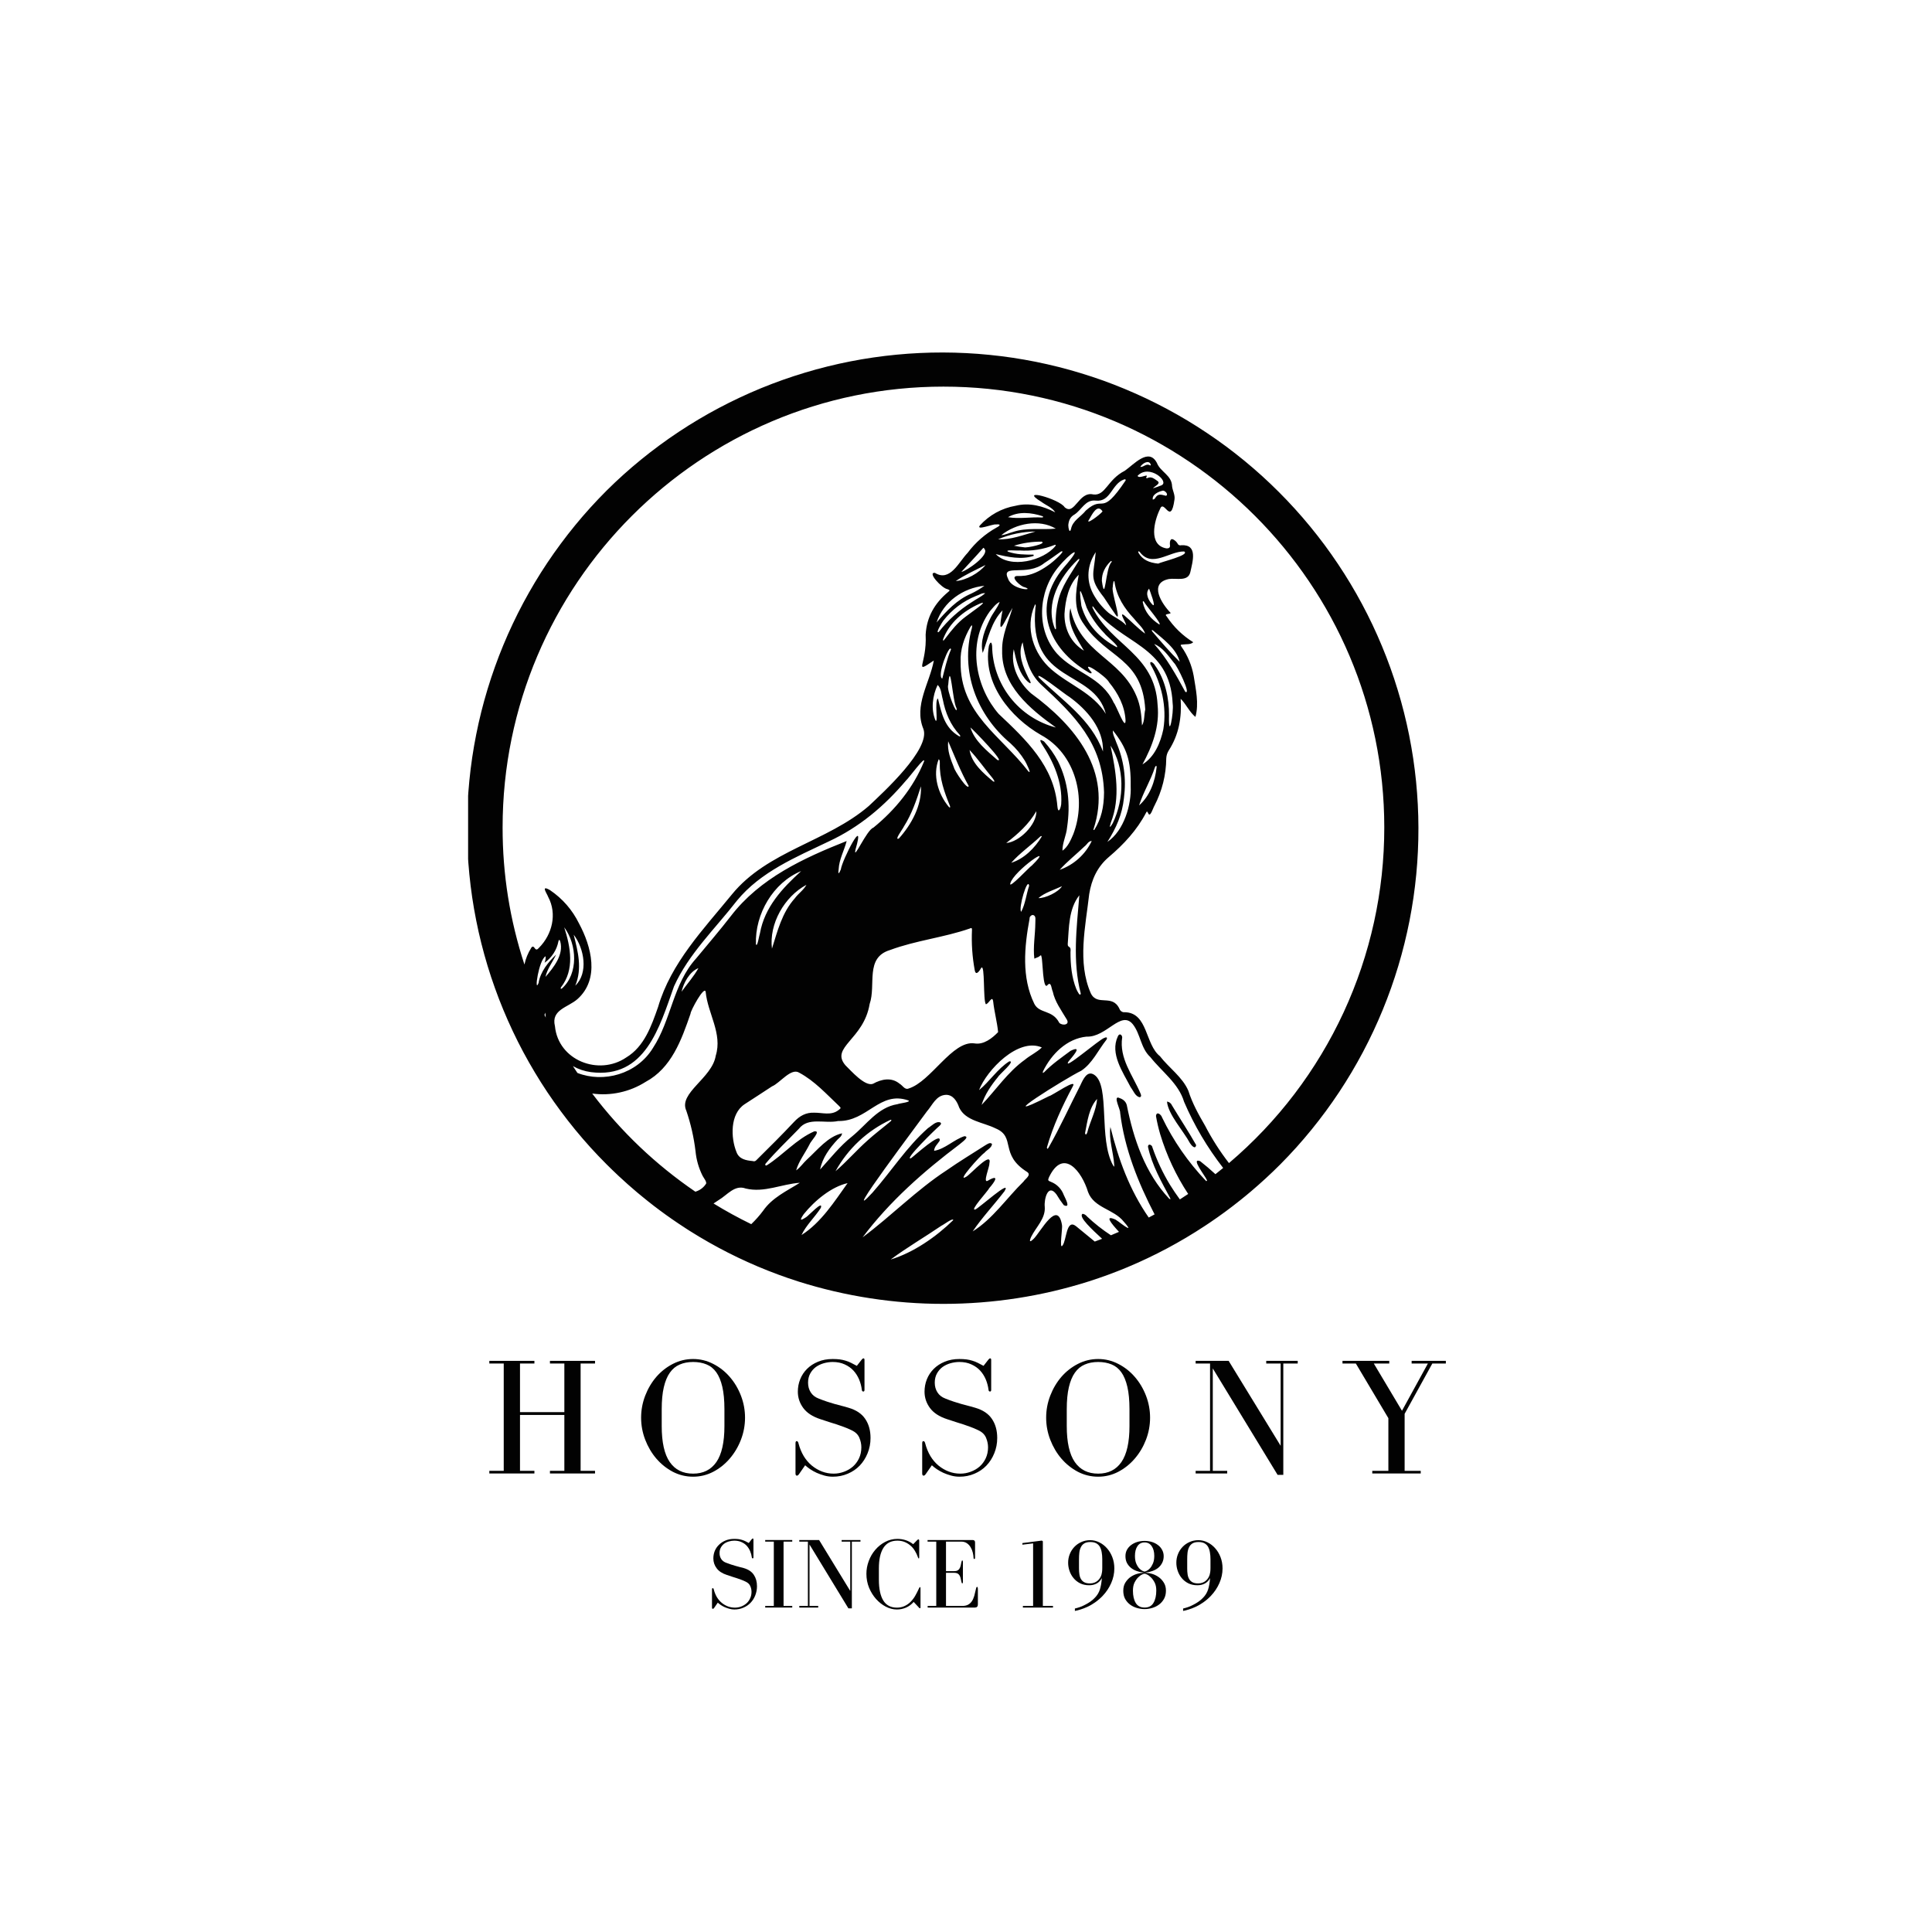 <svg xmlns="http://www.w3.org/2000/svg" xmlns:xlink="http://www.w3.org/1999/xlink" width="500" zoomAndPan="magnify" viewBox="0 0 375 375" height="500" preserveAspectRatio="xMidYMid meet" version="1.0"><defs><g/><clipPath id="e83b4deb87"><path d="M 90.859 68 L 276 68 L 276 254 L 90.859 254 Z M 90.859 68 " clip-rule="nonzero"/></clipPath></defs><g fill="#020202" fill-opacity="1"><g transform="translate(93.9, 286.001)"><g><path d="M 9.828 -21.859 L 1.078 -21.859 L 1.078 -21.344 L 3.875 -21.344 L 3.875 -0.516 L 1.078 -0.516 L 1.078 0 L 9.828 0 L 9.828 -0.516 L 7.031 -0.516 L 7.031 -11.359 L 15.641 -11.359 L 15.641 -0.516 L 12.844 -0.516 L 12.844 0 L 21.594 0 L 21.594 -0.516 L 18.797 -0.516 L 18.797 -21.344 L 21.594 -21.344 L 21.594 -21.859 L 12.844 -21.859 L 12.844 -21.344 L 15.641 -21.344 L 15.641 -11.906 L 7.031 -11.906 L 7.031 -21.344 L 9.828 -21.344 Z M 9.828 -21.859 "/></g></g></g><g fill="#020202" fill-opacity="1"><g transform="translate(123.142, 286.001)"><g><path d="M 11.391 0.625 C 12.773 0.625 14.078 0.305 15.297 -0.328 C 16.523 -0.973 17.594 -1.828 18.5 -2.891 C 19.414 -3.953 20.141 -5.172 20.672 -6.547 C 21.203 -7.93 21.469 -9.359 21.469 -10.828 C 21.469 -12.305 21.203 -13.734 20.672 -15.109 C 20.141 -16.484 19.414 -17.695 18.5 -18.75 C 17.594 -19.801 16.523 -20.641 15.297 -21.266 C 14.078 -21.898 12.773 -22.219 11.391 -22.219 C 9.992 -22.219 8.68 -21.898 7.453 -21.266 C 6.234 -20.641 5.164 -19.801 4.25 -18.75 C 3.344 -17.695 2.625 -16.484 2.094 -15.109 C 1.562 -13.734 1.297 -12.305 1.297 -10.828 C 1.297 -9.359 1.562 -7.93 2.094 -6.547 C 2.625 -5.172 3.344 -3.953 4.25 -2.891 C 5.164 -1.828 6.234 -0.973 7.453 -0.328 C 8.68 0.305 9.992 0.625 11.391 0.625 Z M 11.391 -21.641 C 12.359 -21.641 13.223 -21.484 13.984 -21.172 C 14.742 -20.867 15.379 -20.359 15.891 -19.641 C 16.398 -18.93 16.789 -17.988 17.062 -16.812 C 17.332 -15.645 17.469 -14.191 17.469 -12.453 L 17.469 -9.203 C 17.469 -6.055 16.945 -3.727 15.906 -2.219 C 14.863 -0.719 13.359 0.031 11.391 0.031 C 9.41 0.031 7.898 -0.719 6.859 -2.219 C 5.816 -3.727 5.297 -6.055 5.297 -9.203 L 5.297 -12.453 C 5.297 -14.148 5.43 -15.578 5.703 -16.734 C 5.973 -17.898 6.363 -18.844 6.875 -19.562 C 7.383 -20.289 8.02 -20.816 8.781 -21.141 C 9.539 -21.473 10.41 -21.641 11.391 -21.641 Z M 11.391 -21.641 "/></g></g></g><g fill="#020202" fill-opacity="1"><g transform="translate(152.579, 286.001)"><g><path d="M 14.672 -22.094 L 13.734 -20.891 C 13.336 -21.098 12.969 -21.289 12.625 -21.469 C 12.281 -21.645 11.926 -21.785 11.562 -21.891 C 11.207 -22.004 10.828 -22.086 10.422 -22.141 C 10.023 -22.191 9.566 -22.219 9.047 -22.219 C 7.984 -22.219 7.031 -22.039 6.188 -21.688 C 5.352 -21.344 4.645 -20.879 4.062 -20.297 C 3.477 -19.711 3.035 -19.039 2.734 -18.281 C 2.43 -17.52 2.281 -16.719 2.281 -15.875 C 2.281 -14.727 2.629 -13.676 3.328 -12.719 C 4.035 -11.758 5.141 -11.035 6.641 -10.547 C 7.348 -10.305 7.953 -10.109 8.453 -9.953 C 8.953 -9.805 9.414 -9.66 9.844 -9.516 C 10.281 -9.367 10.723 -9.211 11.172 -9.047 C 11.617 -8.891 12.133 -8.672 12.719 -8.391 C 13.457 -8.047 13.957 -7.562 14.219 -6.938 C 14.477 -6.32 14.609 -5.703 14.609 -5.078 C 14.609 -4.297 14.457 -3.582 14.156 -2.938 C 13.852 -2.301 13.453 -1.766 12.953 -1.328 C 12.453 -0.898 11.875 -0.566 11.219 -0.328 C 10.57 -0.086 9.91 0.031 9.234 0.031 C 8.453 0.031 7.703 -0.102 6.984 -0.375 C 6.273 -0.645 5.613 -1.031 5 -1.531 C 4.395 -2.031 3.867 -2.645 3.422 -3.375 C 2.984 -4.113 2.645 -4.941 2.406 -5.859 C 2.344 -6.141 2.223 -6.281 2.047 -6.281 C 1.898 -6.281 1.828 -6.129 1.828 -5.828 L 1.828 0 C 1.828 0.281 1.922 0.422 2.109 0.422 C 2.242 0.422 2.383 0.312 2.531 0.094 L 3.703 -1.594 C 3.961 -1.352 4.281 -1.102 4.656 -0.844 C 5.039 -0.582 5.469 -0.344 5.938 -0.125 C 6.406 0.082 6.906 0.258 7.438 0.406 C 7.969 0.551 8.516 0.625 9.078 0.625 C 10.117 0.625 11.082 0.43 11.969 0.047 C 12.863 -0.328 13.633 -0.848 14.281 -1.516 C 14.926 -2.191 15.438 -2.988 15.812 -3.906 C 16.195 -4.832 16.391 -5.828 16.391 -6.891 C 16.391 -8.348 16.047 -9.582 15.359 -10.594 C 14.68 -11.602 13.609 -12.32 12.141 -12.75 C 11.641 -12.906 11.172 -13.035 10.734 -13.141 C 10.297 -13.254 9.848 -13.375 9.391 -13.5 C 8.941 -13.633 8.469 -13.781 7.969 -13.938 C 7.469 -14.102 6.914 -14.305 6.312 -14.547 C 5.633 -14.805 5.125 -15.207 4.781 -15.75 C 4.438 -16.289 4.266 -16.914 4.266 -17.625 C 4.266 -18.301 4.406 -18.895 4.688 -19.406 C 4.969 -19.914 5.328 -20.332 5.766 -20.656 C 6.211 -20.977 6.723 -21.223 7.297 -21.391 C 7.879 -21.555 8.461 -21.641 9.047 -21.641 C 9.93 -21.641 10.707 -21.484 11.375 -21.172 C 12.051 -20.867 12.617 -20.469 13.078 -19.969 C 13.535 -19.469 13.898 -18.895 14.172 -18.25 C 14.441 -17.602 14.617 -16.93 14.703 -16.234 C 14.723 -16.016 14.82 -15.906 15 -15.906 C 15.145 -15.906 15.219 -16.016 15.219 -16.234 L 15.219 -22.031 C 15.219 -22.238 15.156 -22.344 15.031 -22.344 C 14.914 -22.344 14.797 -22.258 14.672 -22.094 Z M 14.672 -22.094 "/></g></g></g><g fill="#020202" fill-opacity="1"><g transform="translate(177.17, 286.001)"><g><path d="M 14.672 -22.094 L 13.734 -20.891 C 13.336 -21.098 12.969 -21.289 12.625 -21.469 C 12.281 -21.645 11.926 -21.785 11.562 -21.891 C 11.207 -22.004 10.828 -22.086 10.422 -22.141 C 10.023 -22.191 9.566 -22.219 9.047 -22.219 C 7.984 -22.219 7.031 -22.039 6.188 -21.688 C 5.352 -21.344 4.645 -20.879 4.062 -20.297 C 3.477 -19.711 3.035 -19.039 2.734 -18.281 C 2.43 -17.52 2.281 -16.719 2.281 -15.875 C 2.281 -14.727 2.629 -13.676 3.328 -12.719 C 4.035 -11.758 5.141 -11.035 6.641 -10.547 C 7.348 -10.305 7.953 -10.109 8.453 -9.953 C 8.953 -9.805 9.414 -9.66 9.844 -9.516 C 10.281 -9.367 10.723 -9.211 11.172 -9.047 C 11.617 -8.891 12.133 -8.672 12.719 -8.391 C 13.457 -8.047 13.957 -7.562 14.219 -6.938 C 14.477 -6.32 14.609 -5.703 14.609 -5.078 C 14.609 -4.297 14.457 -3.582 14.156 -2.938 C 13.852 -2.301 13.453 -1.766 12.953 -1.328 C 12.453 -0.898 11.875 -0.566 11.219 -0.328 C 10.57 -0.086 9.91 0.031 9.234 0.031 C 8.453 0.031 7.703 -0.102 6.984 -0.375 C 6.273 -0.645 5.613 -1.031 5 -1.531 C 4.395 -2.031 3.867 -2.645 3.422 -3.375 C 2.984 -4.113 2.645 -4.941 2.406 -5.859 C 2.344 -6.141 2.223 -6.281 2.047 -6.281 C 1.898 -6.281 1.828 -6.129 1.828 -5.828 L 1.828 0 C 1.828 0.281 1.922 0.422 2.109 0.422 C 2.242 0.422 2.383 0.312 2.531 0.094 L 3.703 -1.594 C 3.961 -1.352 4.281 -1.102 4.656 -0.844 C 5.039 -0.582 5.469 -0.344 5.938 -0.125 C 6.406 0.082 6.906 0.258 7.438 0.406 C 7.969 0.551 8.516 0.625 9.078 0.625 C 10.117 0.625 11.082 0.43 11.969 0.047 C 12.863 -0.328 13.633 -0.848 14.281 -1.516 C 14.926 -2.191 15.438 -2.988 15.812 -3.906 C 16.195 -4.832 16.391 -5.828 16.391 -6.891 C 16.391 -8.348 16.047 -9.582 15.359 -10.594 C 14.68 -11.602 13.609 -12.32 12.141 -12.75 C 11.641 -12.906 11.172 -13.035 10.734 -13.141 C 10.297 -13.254 9.848 -13.375 9.391 -13.5 C 8.941 -13.633 8.469 -13.781 7.969 -13.938 C 7.469 -14.102 6.914 -14.305 6.312 -14.547 C 5.633 -14.805 5.125 -15.207 4.781 -15.75 C 4.438 -16.289 4.266 -16.914 4.266 -17.625 C 4.266 -18.301 4.406 -18.895 4.688 -19.406 C 4.969 -19.914 5.328 -20.332 5.766 -20.656 C 6.211 -20.977 6.723 -21.223 7.297 -21.391 C 7.879 -21.555 8.461 -21.641 9.047 -21.641 C 9.93 -21.641 10.707 -21.484 11.375 -21.172 C 12.051 -20.867 12.617 -20.469 13.078 -19.969 C 13.535 -19.469 13.898 -18.895 14.172 -18.25 C 14.441 -17.602 14.617 -16.93 14.703 -16.234 C 14.723 -16.016 14.82 -15.906 15 -15.906 C 15.145 -15.906 15.219 -16.016 15.219 -16.234 L 15.219 -22.031 C 15.219 -22.238 15.156 -22.344 15.031 -22.344 C 14.914 -22.344 14.797 -22.258 14.672 -22.094 Z M 14.672 -22.094 "/></g></g></g><g fill="#020202" fill-opacity="1"><g transform="translate(201.761, 286.001)"><g><path d="M 11.391 0.625 C 12.773 0.625 14.078 0.305 15.297 -0.328 C 16.523 -0.973 17.594 -1.828 18.5 -2.891 C 19.414 -3.953 20.141 -5.172 20.672 -6.547 C 21.203 -7.93 21.469 -9.359 21.469 -10.828 C 21.469 -12.305 21.203 -13.734 20.672 -15.109 C 20.141 -16.484 19.414 -17.695 18.5 -18.75 C 17.594 -19.801 16.523 -20.641 15.297 -21.266 C 14.078 -21.898 12.773 -22.219 11.391 -22.219 C 9.992 -22.219 8.68 -21.898 7.453 -21.266 C 6.234 -20.641 5.164 -19.801 4.25 -18.75 C 3.344 -17.695 2.625 -16.484 2.094 -15.109 C 1.562 -13.734 1.297 -12.305 1.297 -10.828 C 1.297 -9.359 1.562 -7.93 2.094 -6.547 C 2.625 -5.172 3.344 -3.953 4.25 -2.891 C 5.164 -1.828 6.234 -0.973 7.453 -0.328 C 8.68 0.305 9.992 0.625 11.391 0.625 Z M 11.391 -21.641 C 12.359 -21.641 13.223 -21.484 13.984 -21.172 C 14.742 -20.867 15.379 -20.359 15.891 -19.641 C 16.398 -18.93 16.789 -17.988 17.062 -16.812 C 17.332 -15.645 17.469 -14.191 17.469 -12.453 L 17.469 -9.203 C 17.469 -6.055 16.945 -3.727 15.906 -2.219 C 14.863 -0.719 13.359 0.031 11.391 0.031 C 9.41 0.031 7.898 -0.719 6.859 -2.219 C 5.816 -3.727 5.297 -6.055 5.297 -9.203 L 5.297 -12.453 C 5.297 -14.148 5.43 -15.578 5.703 -16.734 C 5.973 -17.898 6.363 -18.844 6.875 -19.562 C 7.383 -20.289 8.02 -20.816 8.781 -21.141 C 9.539 -21.473 10.41 -21.641 11.391 -21.641 Z M 11.391 -21.641 "/></g></g></g><g fill="#020202" fill-opacity="1"><g transform="translate(231.198, 286.001)"><g><path d="M 0.875 -0.516 L 0.875 0 L 7 0 L 7 -0.516 L 4.203 -0.516 L 4.203 -20.391 L 16.781 0.266 L 17.891 0.266 L 17.891 -21.344 L 20.688 -21.344 L 20.688 -21.859 L 14.578 -21.859 L 14.578 -21.344 L 17.375 -21.344 L 17.375 -5.375 L 7.281 -21.859 L 0.875 -21.859 L 0.875 -21.344 L 3.672 -21.344 L 3.672 -0.516 Z M 0.875 -0.516 "/></g></g></g><g fill="#020202" fill-opacity="1"><g transform="translate(259.529, 286.001)"><g><path d="M 10.125 -21.859 L 1.047 -21.859 L 1.047 -21.344 L 3.641 -21.344 L 9.953 -10.734 L 9.953 -0.516 L 6.828 -0.516 L 6.828 0 L 16.234 0 L 16.234 -0.516 L 13.109 -0.516 L 13.109 -11.578 L 18.484 -21.344 L 21.109 -21.344 L 21.109 -21.859 L 14.469 -21.859 L 14.469 -21.344 L 17.625 -21.344 L 12.594 -12.172 L 7.125 -21.344 L 10.125 -21.344 Z M 10.125 -21.859 "/></g></g></g><g fill="#020202" fill-opacity="1"><g transform="translate(137.103, 312.025)"><g><path d="M 8.797 -13.25 L 8.234 -12.531 C 8.004 -12.656 7.785 -12.77 7.578 -12.875 C 7.367 -12.977 7.156 -13.062 6.938 -13.125 C 6.719 -13.195 6.488 -13.25 6.25 -13.281 C 6.008 -13.312 5.734 -13.328 5.422 -13.328 C 4.785 -13.328 4.219 -13.223 3.719 -13.016 C 3.219 -12.805 2.789 -12.523 2.438 -12.172 C 2.082 -11.828 1.812 -11.426 1.625 -10.969 C 1.445 -10.508 1.359 -10.031 1.359 -9.531 C 1.359 -8.832 1.57 -8.195 2 -7.625 C 2.426 -7.051 3.086 -6.617 3.984 -6.328 C 4.41 -6.18 4.77 -6.062 5.062 -5.969 C 5.363 -5.875 5.645 -5.785 5.906 -5.703 C 6.164 -5.617 6.43 -5.523 6.703 -5.422 C 6.973 -5.328 7.281 -5.195 7.625 -5.031 C 8.07 -4.82 8.375 -4.531 8.531 -4.156 C 8.688 -3.789 8.766 -3.422 8.766 -3.047 C 8.766 -2.578 8.672 -2.148 8.484 -1.766 C 8.305 -1.379 8.066 -1.055 7.766 -0.797 C 7.461 -0.535 7.113 -0.332 6.719 -0.188 C 6.332 -0.051 5.941 0.016 5.547 0.016 C 5.078 0.016 4.625 -0.062 4.188 -0.219 C 3.758 -0.383 3.363 -0.613 3 -0.906 C 2.633 -1.207 2.316 -1.578 2.047 -2.016 C 1.785 -2.461 1.582 -2.961 1.438 -3.516 C 1.406 -3.68 1.336 -3.766 1.234 -3.766 C 1.141 -3.766 1.094 -3.676 1.094 -3.5 L 1.094 0 C 1.094 0.164 1.148 0.25 1.266 0.25 C 1.348 0.25 1.43 0.188 1.516 0.062 L 2.219 -0.953 C 2.375 -0.805 2.566 -0.656 2.797 -0.5 C 3.023 -0.344 3.281 -0.203 3.562 -0.078 C 3.844 0.047 4.141 0.148 4.453 0.234 C 4.773 0.328 5.102 0.375 5.438 0.375 C 6.062 0.375 6.641 0.258 7.172 0.031 C 7.711 -0.195 8.176 -0.508 8.562 -0.906 C 8.957 -1.312 9.266 -1.789 9.484 -2.344 C 9.711 -2.906 9.828 -3.504 9.828 -4.141 C 9.828 -5.004 9.625 -5.738 9.219 -6.344 C 8.812 -6.957 8.164 -7.395 7.281 -7.656 C 6.977 -7.738 6.695 -7.812 6.438 -7.875 C 6.176 -7.945 5.91 -8.02 5.641 -8.094 C 5.367 -8.176 5.082 -8.266 4.781 -8.359 C 4.477 -8.461 4.145 -8.582 3.781 -8.719 C 3.383 -8.875 3.082 -9.113 2.875 -9.438 C 2.664 -9.77 2.562 -10.148 2.562 -10.578 C 2.562 -10.984 2.645 -11.336 2.812 -11.641 C 2.977 -11.941 3.191 -12.191 3.453 -12.391 C 3.723 -12.586 4.031 -12.734 4.375 -12.828 C 4.719 -12.93 5.066 -12.984 5.422 -12.984 C 5.953 -12.984 6.422 -12.891 6.828 -12.703 C 7.234 -12.523 7.57 -12.285 7.844 -11.984 C 8.113 -11.68 8.332 -11.332 8.5 -10.938 C 8.664 -10.551 8.773 -10.148 8.828 -9.734 C 8.836 -9.609 8.895 -9.547 9 -9.547 C 9.094 -9.547 9.141 -9.609 9.141 -9.734 L 9.141 -13.219 C 9.141 -13.344 9.098 -13.406 9.016 -13.406 C 8.953 -13.406 8.879 -13.352 8.797 -13.25 Z M 8.797 -13.25 "/></g></g></g><g fill="#020202" fill-opacity="1"><g transform="translate(147.682, 312.025)"><g><path d="M 6.094 -12.797 L 6.094 -13.109 L 0.844 -13.109 L 0.844 -12.797 L 2.516 -12.797 L 2.516 -0.312 L 0.844 -0.312 L 0.844 0 L 6.094 0 L 6.094 -0.312 L 4.406 -0.312 L 4.406 -12.797 Z M 6.094 -12.797 "/></g></g></g><g fill="#020202" fill-opacity="1"><g transform="translate(154.611, 312.025)"><g><path d="M 0.531 -0.312 L 0.531 0 L 4.203 0 L 4.203 -0.312 L 2.516 -0.312 L 2.516 -12.234 L 10.062 0.156 L 10.734 0.156 L 10.734 -12.797 L 12.406 -12.797 L 12.406 -13.109 L 8.75 -13.109 L 8.75 -12.797 L 10.422 -12.797 L 10.422 -3.219 L 4.375 -13.109 L 0.531 -13.109 L 0.531 -12.797 L 2.203 -12.797 L 2.203 -0.312 Z M 0.531 -0.312 "/></g></g></g><g fill="#020202" fill-opacity="1"><g transform="translate(167.435, 312.025)"><g><path d="M 11.141 -3.969 C 11.078 -3.969 11.016 -3.895 10.953 -3.75 C 10.711 -3.219 10.457 -2.719 10.188 -2.25 C 9.914 -1.789 9.602 -1.391 9.25 -1.047 C 8.895 -0.711 8.504 -0.453 8.078 -0.266 C 7.648 -0.078 7.176 0.016 6.656 0.016 C 5.469 0.016 4.586 -0.441 4.016 -1.359 C 3.441 -2.285 3.156 -3.641 3.156 -5.422 L 3.156 -7.609 C 3.156 -9.328 3.445 -10.648 4.031 -11.578 C 4.625 -12.516 5.531 -12.984 6.75 -12.984 C 7.258 -12.984 7.723 -12.898 8.141 -12.734 C 8.555 -12.566 8.93 -12.336 9.266 -12.047 C 9.609 -11.766 9.898 -11.422 10.141 -11.016 C 10.391 -10.617 10.594 -10.188 10.75 -9.719 C 10.789 -9.594 10.836 -9.531 10.891 -9.531 C 10.953 -9.531 10.984 -9.602 10.984 -9.75 L 10.984 -12.938 C 10.984 -13.051 10.969 -13.129 10.938 -13.172 C 10.914 -13.211 10.879 -13.234 10.828 -13.234 C 10.766 -13.234 10.68 -13.18 10.578 -13.078 L 9.812 -12.297 C 9.395 -12.629 8.926 -12.883 8.406 -13.062 C 7.883 -13.238 7.332 -13.328 6.75 -13.328 C 5.895 -13.328 5.098 -13.129 4.359 -12.734 C 3.629 -12.348 2.992 -11.836 2.453 -11.203 C 1.91 -10.566 1.488 -9.844 1.188 -9.031 C 0.883 -8.219 0.734 -7.395 0.734 -6.562 C 0.734 -5.594 0.906 -4.688 1.25 -3.844 C 1.602 -3.008 2.055 -2.281 2.609 -1.656 C 3.172 -1.031 3.801 -0.535 4.5 -0.172 C 5.207 0.191 5.926 0.375 6.656 0.375 C 7.27 0.375 7.852 0.254 8.406 0.016 C 8.969 -0.223 9.469 -0.594 9.906 -1.094 L 10.953 0.031 C 11.016 0.102 11.07 0.141 11.125 0.141 C 11.195 0.141 11.234 0.094 11.234 0 L 11.234 -3.766 C 11.234 -3.898 11.203 -3.969 11.141 -3.969 Z M 11.141 -3.969 "/></g></g></g><g fill="#020202" fill-opacity="1"><g transform="translate(179.4, 312.025)"><g><path d="M 4.219 -6.75 L 5.75 -6.75 C 6.039 -6.75 6.27 -6.707 6.438 -6.625 C 6.602 -6.539 6.734 -6.422 6.828 -6.266 C 6.93 -6.109 7.008 -5.914 7.062 -5.688 C 7.113 -5.469 7.164 -5.223 7.219 -4.953 C 7.258 -4.773 7.312 -4.688 7.375 -4.688 C 7.457 -4.688 7.5 -4.77 7.5 -4.938 L 7.5 -8.906 C 7.5 -9.062 7.457 -9.141 7.375 -9.141 C 7.312 -9.141 7.258 -9.047 7.219 -8.859 C 7.164 -8.586 7.113 -8.336 7.062 -8.109 C 7.008 -7.891 6.93 -7.703 6.828 -7.547 C 6.734 -7.391 6.602 -7.27 6.438 -7.188 C 6.27 -7.102 6.039 -7.062 5.75 -7.062 L 4.219 -7.062 L 4.219 -12.797 L 7.188 -12.797 C 7.625 -12.797 7.992 -12.688 8.297 -12.469 C 8.598 -12.258 8.836 -11.992 9.016 -11.672 C 9.203 -11.359 9.336 -11.02 9.422 -10.656 C 9.504 -10.301 9.551 -9.984 9.562 -9.703 C 9.562 -9.516 9.613 -9.422 9.719 -9.422 C 9.812 -9.422 9.859 -9.508 9.859 -9.688 L 9.859 -12.641 C 9.859 -12.953 9.695 -13.109 9.375 -13.109 L 0.641 -13.109 L 0.641 -12.797 L 2.328 -12.797 L 2.328 -0.312 L 0.656 -0.312 L 0.656 0 L 9.828 0 C 10.211 0 10.406 -0.207 10.406 -0.625 L 10.406 -3.547 C 10.406 -3.859 10.352 -4.016 10.25 -4.016 C 10.156 -4.016 10.082 -3.879 10.031 -3.609 C 9.926 -3.117 9.816 -2.672 9.703 -2.266 C 9.586 -1.859 9.43 -1.508 9.234 -1.219 C 9.035 -0.926 8.785 -0.703 8.484 -0.547 C 8.191 -0.391 7.816 -0.312 7.359 -0.312 L 4.219 -0.312 Z M 4.219 -6.75 "/></g></g></g><g fill="#020202" fill-opacity="1"><g transform="translate(190.604, 312.025)"><g/></g></g><g fill="#020202" fill-opacity="1"><g transform="translate(195.854, 312.025)"><g><path d="M 6.562 -12.859 L 6.375 -13 L 2.594 -12.516 L 2.594 -12.203 L 4.672 -12.453 L 4.672 -0.312 L 2.688 -0.312 L 2.688 0 L 8.531 0 L 8.531 -0.312 L 6.562 -0.312 Z M 6.562 -12.859 "/></g></g></g><g fill="#020202" fill-opacity="1"><g transform="translate(206.355, 312.025)"><g><path d="M 7.516 -5.719 C 7.453 -4.844 7.32 -4.098 7.125 -3.484 C 6.926 -2.879 6.598 -2.348 6.141 -1.891 C 5.898 -1.629 5.625 -1.391 5.312 -1.172 C 5 -0.953 4.672 -0.754 4.328 -0.578 C 3.992 -0.398 3.648 -0.242 3.297 -0.109 C 2.941 0.016 2.602 0.113 2.281 0.188 L 2.281 0.656 C 2.594 0.602 2.957 0.508 3.375 0.375 C 3.789 0.25 4.238 0.078 4.719 -0.141 C 5.195 -0.359 5.68 -0.641 6.172 -0.984 C 6.672 -1.328 7.156 -1.738 7.625 -2.219 C 8.352 -2.977 8.922 -3.82 9.328 -4.75 C 9.734 -5.676 9.938 -6.625 9.938 -7.594 C 9.938 -8.383 9.805 -9.113 9.547 -9.781 C 9.285 -10.457 8.938 -11.035 8.5 -11.516 C 8.07 -12.004 7.578 -12.383 7.016 -12.656 C 6.453 -12.938 5.863 -13.078 5.25 -13.078 C 4.625 -13.078 4.051 -12.957 3.531 -12.719 C 3.008 -12.488 2.555 -12.172 2.172 -11.766 C 1.785 -11.359 1.488 -10.891 1.281 -10.359 C 1.07 -9.836 0.969 -9.285 0.969 -8.703 C 0.969 -8.172 1.055 -7.645 1.234 -7.125 C 1.41 -6.602 1.672 -6.133 2.016 -5.719 C 2.359 -5.301 2.785 -4.961 3.297 -4.703 C 3.805 -4.453 4.391 -4.328 5.047 -4.328 C 5.609 -4.328 6.098 -4.441 6.516 -4.672 C 6.941 -4.91 7.273 -5.258 7.516 -5.719 Z M 7.594 -7.672 C 7.594 -7.367 7.578 -7.113 7.547 -6.906 C 7.516 -6.695 7.484 -6.535 7.453 -6.422 C 7.391 -6.18 7.289 -5.957 7.156 -5.75 C 7.031 -5.539 6.875 -5.359 6.688 -5.203 C 6.508 -5.047 6.297 -4.922 6.047 -4.828 C 5.797 -4.734 5.516 -4.688 5.203 -4.688 C 4.754 -4.688 4.391 -4.758 4.109 -4.906 C 3.836 -5.051 3.625 -5.254 3.469 -5.516 C 3.312 -5.773 3.207 -6.082 3.156 -6.438 C 3.102 -6.789 3.078 -7.176 3.078 -7.594 L 3.078 -9.375 C 3.078 -9.82 3.098 -10.25 3.141 -10.656 C 3.191 -11.07 3.297 -11.43 3.453 -11.734 C 3.609 -12.047 3.828 -12.285 4.109 -12.453 C 4.398 -12.629 4.789 -12.719 5.281 -12.719 C 5.75 -12.719 6.133 -12.633 6.438 -12.469 C 6.738 -12.301 6.973 -12.066 7.141 -11.766 C 7.305 -11.461 7.422 -11.113 7.484 -10.719 C 7.555 -10.32 7.594 -9.891 7.594 -9.422 Z M 7.594 -7.672 "/></g></g></g><g fill="#020202" fill-opacity="1"><g transform="translate(216.856, 312.025)"><g><path d="M 5.641 -6.812 C 6.078 -6.863 6.5 -6.969 6.906 -7.125 C 7.32 -7.281 7.688 -7.488 8 -7.75 C 8.312 -8.02 8.555 -8.336 8.734 -8.703 C 8.922 -9.078 9.016 -9.5 9.016 -9.969 C 9.016 -10.426 8.91 -10.836 8.703 -11.203 C 8.504 -11.578 8.234 -11.891 7.891 -12.141 C 7.555 -12.398 7.164 -12.598 6.719 -12.734 C 6.27 -12.867 5.801 -12.938 5.312 -12.938 C 4.812 -12.938 4.336 -12.867 3.891 -12.734 C 3.441 -12.598 3.047 -12.398 2.703 -12.141 C 2.367 -11.891 2.098 -11.582 1.891 -11.219 C 1.691 -10.852 1.594 -10.441 1.594 -9.984 C 1.594 -9.504 1.68 -9.078 1.859 -8.703 C 2.047 -8.336 2.297 -8.02 2.609 -7.75 C 2.922 -7.488 3.281 -7.281 3.688 -7.125 C 4.094 -6.969 4.52 -6.863 4.969 -6.812 C 5.094 -6.781 5.156 -6.766 5.156 -6.766 C 5.156 -6.742 5.094 -6.734 4.969 -6.734 C 4.676 -6.734 4.312 -6.672 3.875 -6.547 C 3.438 -6.422 3.016 -6.223 2.609 -5.953 C 2.211 -5.68 1.875 -5.32 1.594 -4.875 C 1.312 -4.438 1.172 -3.898 1.172 -3.266 C 1.172 -2.648 1.289 -2.117 1.531 -1.672 C 1.781 -1.234 2.098 -0.867 2.484 -0.578 C 2.879 -0.285 3.32 -0.066 3.812 0.078 C 4.312 0.223 4.812 0.297 5.312 0.297 C 5.801 0.297 6.289 0.223 6.781 0.078 C 7.281 -0.066 7.723 -0.285 8.109 -0.578 C 8.504 -0.867 8.828 -1.238 9.078 -1.688 C 9.328 -2.133 9.453 -2.664 9.453 -3.281 C 9.453 -3.906 9.305 -4.438 9.016 -4.875 C 8.734 -5.32 8.391 -5.68 7.984 -5.953 C 7.586 -6.223 7.172 -6.422 6.734 -6.547 C 6.305 -6.672 5.941 -6.734 5.641 -6.734 C 5.523 -6.734 5.469 -6.742 5.469 -6.766 C 5.469 -6.766 5.523 -6.781 5.641 -6.812 Z M 3.438 -10.031 C 3.438 -10.812 3.598 -11.441 3.922 -11.922 C 4.242 -12.398 4.707 -12.641 5.312 -12.641 C 5.906 -12.641 6.363 -12.398 6.688 -11.922 C 7.02 -11.441 7.188 -10.812 7.188 -10.031 C 7.188 -9.438 7.098 -8.941 6.922 -8.547 C 6.754 -8.16 6.562 -7.848 6.344 -7.609 C 6.133 -7.379 5.926 -7.219 5.719 -7.125 C 5.508 -7.031 5.375 -6.984 5.312 -6.984 C 5.238 -6.984 5.098 -7.031 4.891 -7.125 C 4.691 -7.219 4.484 -7.379 4.266 -7.609 C 4.047 -7.848 3.852 -8.16 3.688 -8.547 C 3.52 -8.941 3.438 -9.438 3.438 -10.031 Z M 3.047 -3.281 C 3.047 -3.914 3.148 -4.441 3.359 -4.859 C 3.578 -5.285 3.816 -5.625 4.078 -5.875 C 4.348 -6.133 4.602 -6.316 4.844 -6.422 C 5.082 -6.523 5.238 -6.578 5.312 -6.578 C 5.375 -6.578 5.523 -6.523 5.766 -6.422 C 6.004 -6.316 6.254 -6.133 6.516 -5.875 C 6.785 -5.625 7.031 -5.289 7.25 -4.875 C 7.469 -4.457 7.578 -3.938 7.578 -3.312 C 7.578 -2.312 7.395 -1.508 7.031 -0.906 C 6.676 -0.301 6.102 0 5.312 0 C 4.52 0 3.941 -0.301 3.578 -0.906 C 3.223 -1.508 3.047 -2.301 3.047 -3.281 Z M 3.047 -3.281 "/></g></g></g><g fill="#020202" fill-opacity="1"><g transform="translate(227.358, 312.025)"><g><path d="M 7.516 -5.719 C 7.453 -4.844 7.32 -4.098 7.125 -3.484 C 6.926 -2.879 6.598 -2.348 6.141 -1.891 C 5.898 -1.629 5.625 -1.391 5.312 -1.172 C 5 -0.953 4.672 -0.754 4.328 -0.578 C 3.992 -0.398 3.648 -0.242 3.297 -0.109 C 2.941 0.016 2.602 0.113 2.281 0.188 L 2.281 0.656 C 2.594 0.602 2.957 0.508 3.375 0.375 C 3.789 0.25 4.238 0.078 4.719 -0.141 C 5.195 -0.359 5.68 -0.641 6.172 -0.984 C 6.672 -1.328 7.156 -1.738 7.625 -2.219 C 8.352 -2.977 8.922 -3.82 9.328 -4.75 C 9.734 -5.676 9.938 -6.625 9.938 -7.594 C 9.938 -8.383 9.805 -9.113 9.547 -9.781 C 9.285 -10.457 8.938 -11.035 8.5 -11.516 C 8.07 -12.004 7.578 -12.383 7.016 -12.656 C 6.453 -12.938 5.863 -13.078 5.25 -13.078 C 4.625 -13.078 4.051 -12.957 3.531 -12.719 C 3.008 -12.488 2.555 -12.172 2.172 -11.766 C 1.785 -11.359 1.488 -10.891 1.281 -10.359 C 1.07 -9.836 0.969 -9.285 0.969 -8.703 C 0.969 -8.172 1.055 -7.645 1.234 -7.125 C 1.41 -6.602 1.672 -6.133 2.016 -5.719 C 2.359 -5.301 2.785 -4.961 3.297 -4.703 C 3.805 -4.453 4.391 -4.328 5.047 -4.328 C 5.609 -4.328 6.098 -4.441 6.516 -4.672 C 6.941 -4.91 7.273 -5.258 7.516 -5.719 Z M 7.594 -7.672 C 7.594 -7.367 7.578 -7.113 7.547 -6.906 C 7.516 -6.695 7.484 -6.535 7.453 -6.422 C 7.391 -6.18 7.289 -5.957 7.156 -5.75 C 7.031 -5.539 6.875 -5.359 6.688 -5.203 C 6.508 -5.047 6.297 -4.922 6.047 -4.828 C 5.797 -4.734 5.516 -4.688 5.203 -4.688 C 4.754 -4.688 4.391 -4.758 4.109 -4.906 C 3.836 -5.051 3.625 -5.254 3.469 -5.516 C 3.312 -5.773 3.207 -6.082 3.156 -6.438 C 3.102 -6.789 3.078 -7.176 3.078 -7.594 L 3.078 -9.375 C 3.078 -9.82 3.098 -10.25 3.141 -10.656 C 3.191 -11.07 3.297 -11.43 3.453 -11.734 C 3.609 -12.047 3.828 -12.285 4.109 -12.453 C 4.398 -12.629 4.789 -12.719 5.281 -12.719 C 5.75 -12.719 6.133 -12.633 6.438 -12.469 C 6.738 -12.301 6.973 -12.066 7.141 -11.766 C 7.305 -11.461 7.422 -11.113 7.484 -10.719 C 7.555 -10.32 7.594 -9.891 7.594 -9.422 Z M 7.594 -7.672 "/></g></g></g><path fill="#020202" d="M 217.82 201.328 C 217.199 205.438 219.844 208.656 221.348 212.188 C 221.465 212.469 221.625 212.82 221.258 212.969 C 220.387 212.891 219.957 211.652 219.461 211.023 C 217.957 208.117 215.402 204.508 216.965 201.18 C 217.215 200.547 217.738 200.738 217.82 201.328 Z M 217.82 201.328 " fill-opacity="1" fill-rule="nonzero"/><path fill="#020202" d="M 227.492 214.578 C 229.031 217.137 230.711 219.66 232.172 222.254 C 232.016 223.238 231.23 222.285 230.984 221.906 C 229.734 219.539 226.73 216.332 226.512 213.809 C 226.977 213.887 227.305 214.145 227.492 214.578 Z M 227.492 214.578 " fill-opacity="1" fill-rule="nonzero"/><g clip-path="url(#e83b4deb87)"><path fill="#020202" d="M 117.738 95.227 C 118.809 94.164 119.906 93.125 121.027 92.117 C 122.152 91.109 123.297 90.129 124.469 89.176 C 125.637 88.223 126.832 87.301 128.047 86.406 C 129.262 85.512 130.5 84.645 131.758 83.812 C 133.016 82.977 134.293 82.176 135.59 81.406 C 136.887 80.633 138.203 79.895 139.535 79.188 C 140.871 78.48 142.219 77.809 143.586 77.168 C 144.953 76.523 146.336 75.918 147.73 75.344 C 149.125 74.773 150.535 74.234 151.957 73.73 C 153.383 73.227 154.816 72.758 156.262 72.324 C 157.707 71.887 159.16 71.492 160.625 71.129 C 162.09 70.766 163.566 70.438 165.047 70.148 C 166.527 69.855 168.016 69.602 169.508 69.387 C 171 69.168 172.5 68.988 174 68.844 C 175.504 68.699 177.008 68.59 178.516 68.52 C 180.023 68.449 181.531 68.414 183.043 68.418 C 184.551 68.422 186.059 68.461 187.566 68.539 C 189.074 68.617 190.578 68.73 192.078 68.883 C 193.582 69.031 195.078 69.219 196.57 69.441 C 198.062 69.668 199.551 69.926 201.031 70.223 C 202.508 70.52 203.98 70.855 205.445 71.223 C 206.906 71.59 208.363 71.996 209.805 72.438 C 211.25 72.875 212.68 73.352 214.102 73.859 C 215.523 74.371 216.93 74.914 218.324 75.496 C 219.715 76.074 221.094 76.688 222.457 77.332 C 223.824 77.98 225.168 78.66 226.5 79.371 C 227.832 80.086 229.145 80.828 230.438 81.605 C 231.73 82.383 233.004 83.191 234.258 84.031 C 235.516 84.867 236.746 85.738 237.961 86.637 C 239.172 87.539 240.359 88.465 241.527 89.422 C 242.691 90.383 243.836 91.367 244.953 92.379 C 246.07 93.395 247.164 94.434 248.23 95.504 C 249.297 96.57 250.34 97.66 251.352 98.781 C 252.367 99.898 253.352 101.039 254.309 102.207 C 255.27 103.375 256.195 104.562 257.098 105.773 C 257.996 106.984 258.863 108.219 259.703 109.473 C 260.543 110.727 261.352 112.004 262.129 113.297 C 262.906 114.59 263.648 115.902 264.363 117.234 C 265.074 118.562 265.754 119.91 266.402 121.273 C 267.047 122.637 267.66 124.016 268.238 125.41 C 268.82 126.805 269.363 128.211 269.875 129.633 C 270.383 131.051 270.859 132.484 271.297 133.93 C 271.738 135.371 272.145 136.824 272.512 138.289 C 272.883 139.754 273.215 141.223 273.512 142.703 C 273.809 144.184 274.066 145.668 274.293 147.16 C 274.516 148.656 274.703 150.152 274.855 151.652 C 275.004 153.156 275.117 154.66 275.195 156.168 C 275.273 157.676 275.312 159.184 275.316 160.691 C 275.32 162.199 275.285 163.711 275.215 165.215 C 275.145 166.723 275.039 168.23 274.895 169.73 C 274.75 171.234 274.566 172.73 274.352 174.227 C 274.133 175.719 273.879 177.207 273.59 178.688 C 273.297 180.168 272.973 181.641 272.609 183.105 C 272.246 184.57 271.848 186.027 271.414 187.473 C 270.98 188.918 270.512 190.352 270.008 191.773 C 269.504 193.195 268.965 194.605 268.391 196.004 C 267.816 197.398 267.211 198.781 266.57 200.148 C 265.93 201.512 265.258 202.863 264.551 204.195 C 263.844 205.531 263.102 206.844 262.332 208.145 C 261.562 209.441 260.758 210.719 259.926 211.977 C 259.09 213.234 258.227 214.473 257.332 215.688 C 256.438 216.902 255.516 218.094 254.562 219.266 C 253.609 220.438 252.629 221.582 251.621 222.707 C 250.609 223.828 249.574 224.926 248.512 225.996 C 246.676 227.836 244.773 229.586 242.816 231.246 C 242.484 231.527 242.148 231.805 241.816 232.082 C 241.445 232.387 241.074 232.688 240.703 232.984 C 238.801 234.504 236.852 235.941 234.855 237.289 C 234.52 237.52 234.18 237.746 233.84 237.965 C 229.094 241.094 224.098 243.758 218.855 245.953 C 218.801 245.977 218.738 246.004 218.68 246.027 C 216.277 247.027 213.832 247.922 211.348 248.715 C 206.793 250.16 202.152 251.25 197.43 251.98 C 192.707 252.711 187.957 253.078 183.176 253.082 C 178.398 253.086 173.645 252.723 168.922 251.996 C 164.195 251.27 159.555 250.188 155 248.75 C 149.59 247.031 144.387 244.824 139.387 242.133 C 138.773 241.805 138.164 241.469 137.559 241.121 C 136.926 240.762 136.301 240.398 135.676 240.023 C 135.07 239.664 134.473 239.293 133.879 238.918 C 133.629 238.758 133.383 238.602 133.133 238.438 C 132.629 238.117 132.133 237.785 131.633 237.449 C 130.031 236.375 128.457 235.242 126.91 234.055 C 126.129 233.453 125.355 232.836 124.59 232.203 C 124.273 231.949 123.961 231.688 123.645 231.426 C 122.438 230.406 121.25 229.352 120.082 228.262 C 119.66 227.867 119.238 227.469 118.828 227.066 C 118.461 226.719 118.098 226.359 117.738 225.996 C 116.668 224.926 115.625 223.832 114.605 222.711 C 113.59 221.59 112.602 220.441 111.641 219.273 C 110.684 218.102 109.75 216.91 108.852 215.695 C 107.949 214.48 107.078 213.242 106.234 211.984 C 105.395 210.727 104.586 209.449 103.809 208.148 C 103.031 206.852 102.285 205.535 101.57 204.203 C 100.855 202.867 100.176 201.516 99.531 200.148 C 98.883 198.777 98.27 197.395 97.691 195.996 C 97.109 194.602 96.566 193.188 96.059 191.762 C 95.547 190.34 95.07 188.902 94.633 187.453 C 94.195 186.004 93.789 184.547 93.422 183.078 C 93.055 181.613 92.723 180.137 92.43 178.652 C 92.133 177.168 91.875 175.676 91.652 174.18 C 91.43 172.684 91.246 171.18 91.098 169.676 C 90.949 168.168 90.836 166.66 90.762 165.148 C 90.688 163.637 90.652 162.125 90.652 160.609 C 90.652 159.098 90.688 157.586 90.762 156.074 C 90.836 154.562 90.949 153.055 91.098 151.547 C 91.246 150.043 91.43 148.539 91.652 147.043 C 91.875 145.547 92.133 144.055 92.43 142.57 C 92.723 141.086 93.055 139.609 93.422 138.141 C 93.789 136.676 94.195 135.215 94.633 133.77 C 95.074 132.32 95.547 130.883 96.059 129.457 C 96.566 128.035 97.109 126.621 97.691 125.223 C 98.27 123.824 98.883 122.441 99.531 121.074 C 100.176 119.707 100.855 118.355 101.57 117.02 C 102.285 115.688 103.031 114.371 103.809 113.07 C 104.586 111.773 105.395 110.496 106.234 109.238 C 107.078 107.98 107.949 106.742 108.852 105.527 C 109.75 104.312 110.684 103.117 111.641 101.949 C 112.602 100.777 113.59 99.633 114.605 98.512 C 115.625 97.391 116.668 96.297 117.738 95.227 Z M 224.105 235.711 C 220.891 229.5 218.27 222.98 217.418 215.977 C 217.508 215.453 216.102 212.832 217.086 213.047 C 217.836 213.285 218.48 213.668 218.707 214.492 C 220.02 221.098 222.25 227.664 226.93 232.66 C 226.984 232.723 227.102 232.734 227.195 232.773 C 227.18 232.691 227.156 232.613 227.121 232.535 C 225.422 229.352 223.578 226.141 222.82 222.578 C 222.844 221.84 223.664 222.254 223.691 222.738 C 224.57 225.266 225.699 227.672 227.086 229.957 C 227.695 230.934 228.336 231.891 229.012 232.805 C 229.555 232.457 230.094 232.105 230.625 231.746 C 228.254 228.141 226.445 224.273 225.191 220.145 C 224.852 218.984 224.582 217.812 224.375 216.621 C 224.473 215.602 225.398 216.34 225.559 216.902 C 227.75 221.438 230.582 225.531 234.055 229.184 C 234.082 229.211 234.113 229.238 234.145 229.262 C 234.195 229.223 234.246 229.188 234.293 229.152 C 234.277 229.098 234.254 229.043 234.223 228.992 C 233.977 228.316 231.008 224.617 232.953 225.387 C 233.973 226.184 234.961 227.027 235.914 227.91 C 236.418 227.512 236.918 227.109 237.414 226.699 C 234.34 222.746 231.809 218.469 229.832 213.867 C 228.762 210.266 225.52 208.027 223.277 205.176 C 221.391 203.438 221.402 200.742 219.887 198.816 C 217.59 195.984 214.77 201.379 210.906 201.207 C 207.066 201.594 204.086 204.602 202.457 207.926 C 202.422 208.035 202.398 208.141 202.383 208.254 C 202.48 208.227 202.574 208.184 202.66 208.129 C 204.203 206.531 206.035 205.277 207.801 203.961 C 210.375 202.723 208 205.262 207.398 206.035 C 206.129 208.035 213.445 201.703 214.34 201.461 C 214.75 201.25 215.035 201.348 214.75 201.828 C 213.148 203.832 212.039 206.395 209.855 207.836 C 206.883 209.266 191.633 218.805 203.613 212.762 C 204.195 212.688 209.344 209.043 208.191 210.938 C 206.18 214.699 204.383 218.59 203.207 222.707 C 203.188 222.789 203.258 222.906 203.289 223.004 C 203.359 222.957 203.422 222.898 203.477 222.832 C 205.75 218.867 207.625 214.68 209.711 210.621 C 210.246 209.477 211.039 207.656 212.453 208.66 C 215.48 210.816 213.195 221.059 216.039 226.18 C 216.105 226.285 216.184 226.383 216.277 226.469 C 216.273 226.352 216.281 226.23 216.266 226.113 C 216.125 223.68 215.172 221.133 215.527 218.746 C 217.078 225.004 219.25 230.973 222.969 236.324 C 223.348 236.125 223.73 235.918 224.105 235.711 Z M 212.242 160.973 C 212.215 161.098 212.332 161.172 212.418 161.051 C 213.754 158.93 214.266 156.691 214.293 153.797 C 214.004 144.219 208.617 138.914 202.035 132.84 C 199.758 130.672 198.984 127.66 198.492 124.66 C 197.469 126.91 198.602 129.48 199.602 131.539 C 200.656 133.277 199.613 132.59 198.875 131.648 C 197.609 130.008 197.215 127.992 196.773 126.016 C 196.09 129.273 197.711 132.43 200.113 134.57 C 208.734 140.879 215.988 149.715 212.242 160.973 Z M 224.16 129.125 C 226.188 131.91 226.938 135.648 226.906 138.828 C 226.781 144.066 227.867 138.289 227.617 136.609 C 227.109 125.031 217.336 125.066 212.285 117.883 C 212.082 117.574 211.973 117.652 212.082 118.012 C 215.699 125.277 224.176 126.957 224.688 136.824 C 225.117 140.992 223.688 144.809 221.75 148.371 C 224.09 146.945 225.25 144.168 225.801 141.562 C 226.516 137.199 225.457 132.707 223.285 128.902 C 223.113 128.066 223.984 128.727 224.16 129.125 Z M 220.793 92.375 C 221.164 93.055 223.203 91.691 222.434 92.707 C 222.504 92.75 222.605 92.84 222.645 92.82 C 223.492 92.371 224.066 92.965 224.672 93.367 C 225.387 93.879 224.078 94.367 223.793 94.785 C 224.328 94.617 224.871 94.422 225.391 94.219 C 227.141 93.559 223.047 89.938 220.793 92.375 Z M 223.359 90.176 C 223.008 89.117 221.629 90.012 221.328 90.633 C 222.016 90.695 222.504 89.844 223.254 90.352 C 223.285 90.348 223.414 90.258 223.359 90.176 Z M 205.336 116.863 C 205.977 113.812 207.883 111.375 209.453 108.758 C 209.562 108.465 209.453 108.383 209.219 108.617 C 205.719 111.918 202.793 117.098 204.734 121.988 C 204.863 122.234 204.969 122.18 204.977 121.91 C 204.836 120.211 204.953 118.527 205.336 116.863 Z M 210.758 99.098 C 214.406 95.824 213.527 100.625 218.469 93.277 C 218.582 93.051 218.34 92.973 218.156 93.07 C 215.746 93.934 215.602 97.488 212.691 97.168 C 210.652 96.93 209.988 98.945 208.555 99.867 C 207.691 100.348 207.441 101.074 207.355 101.922 C 207.352 102.398 207.582 103.676 207.875 102.715 C 208.176 101.035 209.793 100.332 210.758 99.098 Z M 214.004 99.262 C 212.984 97.664 211.938 99.926 211.418 100.801 C 210.461 102.176 213.57 99.875 214.004 99.262 Z M 213.871 112.746 C 214.531 117.488 214.547 110.211 215.746 109.113 C 215.824 108.934 215.754 108.801 215.57 108.953 C 214.512 109.996 213.852 111.207 213.871 112.746 Z M 209.895 117.594 C 210.914 121.242 213.469 123.855 216.742 125.621 C 217.426 125.555 214.602 123.348 214.367 122.918 C 212.938 121.457 211.789 119.801 210.926 117.949 C 209.961 115.258 209.227 112.488 209.895 117.594 Z M 216.324 112.91 C 216.141 112.355 215.973 113.684 215.988 113.926 C 215.637 114.746 217.82 121.027 216.602 119.406 C 215.812 118.262 215.016 117.125 214.27 115.957 C 211.277 112.18 212.297 111.648 212.68 107.172 C 211.055 109.633 210.754 112.523 212.164 115.223 C 212.934 116.648 213.934 117.887 215.16 118.941 C 216.262 119.812 217.605 120.301 218.566 121.359 C 218.664 120.992 217.055 118.633 218.191 119.418 C 219.566 120.582 220.812 121.938 222.262 122.988 C 221.945 121.898 220.867 121.059 220.176 120.152 C 218.23 118.082 216.719 115.797 216.324 112.91 Z M 225.617 95.258 C 224.82 95.43 223.539 96.043 223.766 96.988 C 223.898 96.914 224.078 96.875 224.16 96.762 C 224.754 95.73 225.309 95.988 226.32 96.234 C 226.91 95.977 226.023 95.074 225.617 95.258 Z M 221.219 107.133 C 221.004 106.91 220.859 107.02 220.977 107.301 C 221.762 108.645 223.016 109.219 224.812 109.398 C 225.309 109.086 231.109 107.73 229.828 107.039 C 226.961 106.984 223.578 110.309 221.219 107.133 Z M 223.035 114.258 C 222.176 115.223 223 116.699 223.754 117.414 C 224.445 117.934 223.18 114.641 223.035 114.258 Z M 222.051 116.801 C 221.898 116.609 221.789 116.664 221.816 116.906 C 222.207 118.836 223.422 120.16 225.004 121.203 C 225.711 121.281 222.379 117.473 222.051 116.801 Z M 223.773 122.348 C 223.531 122.184 223.52 122.359 223.641 122.555 C 225.355 124.566 227.09 126.605 228.977 128.449 C 228.379 125.91 225.734 124.016 223.773 122.348 Z M 227.855 128.648 C 226.781 127.297 225.648 125.625 224.02 125 C 226.5 127.789 228.285 131.008 230.062 134.277 C 231.297 135.016 228.5 129.168 227.855 128.648 Z M 224.176 148.91 C 223.371 151.461 221.883 153.797 221.098 156.328 C 223.168 154.496 224.199 151.746 224.504 148.879 C 224.465 148.512 224.355 148.613 224.176 148.91 Z M 221.66 140.816 C 222.203 139.926 222.043 138.723 222.293 137.715 C 221.719 127.75 214.887 127.773 210.473 121.289 C 208.215 118.262 208.785 115.008 209.383 111.559 C 207.414 113.449 206.789 116.469 206.617 119.148 C 206.566 122.129 207.887 124.758 210.398 126.305 C 208.957 123.789 206.98 121.129 207.758 118.047 C 209.547 126.918 217.457 127.598 220.602 135.148 C 221.379 136.953 221.559 138.875 221.66 140.816 Z M 216.016 141.773 C 215.918 142.551 216.441 143.324 216.664 144.074 C 218.152 147.543 218.648 151.152 218.156 154.895 C 217.844 158.055 216.621 160.793 214.941 163.414 C 218.188 161.223 219.629 156.168 219.465 152.59 C 219.527 147.52 218.707 145.195 216.016 141.773 Z M 215.602 159.703 C 215.262 160.773 215.445 160.703 215.977 159.797 C 218.293 154.969 218.293 148.949 215.559 144.734 C 216.586 149.707 217.531 154.801 215.602 159.703 Z M 216.176 136.398 C 216.664 136.891 218.48 142.008 218.469 139.801 C 218.309 137.02 217.008 134.547 215.273 132.441 C 214.762 131.293 209.336 127.641 211.848 130.461 C 212.008 130.863 211.492 130.656 211.312 130.516 C 203.402 125.891 200.152 117.684 206.496 110.133 C 210.656 105.383 207.824 107.121 205.332 110.188 C 201.52 114.902 201.043 122.145 205.148 126.848 C 208.586 130.637 213.836 131.316 216.176 136.398 Z M 194.355 103.875 C 195.125 103.824 195.836 103.457 196.582 103.262 C 199.293 102.344 202.137 102.875 204.918 102.605 C 201.719 100.691 197.156 101.598 194.355 103.875 Z M 202.336 100.188 C 200.18 99.477 197.66 99.211 195.656 100.387 C 197.855 100.758 200.047 100.32 202.293 100.445 C 202.516 100.426 202.543 100.285 202.336 100.188 Z M 185.516 112.781 C 187.508 112.648 190.078 111.207 191.289 109.668 C 189.363 110.637 187.281 111.582 185.516 112.781 Z M 191.086 106.562 C 190.93 106.238 190.898 106.293 190.715 106.5 C 189.383 108.039 187.949 109.512 186.594 111.012 C 187.562 110.855 192.129 107.73 191.086 106.562 Z M 172.762 184.398 C 167.832 185.875 170.09 191.16 168.797 194.875 C 167.648 201.801 161.086 203.25 164.098 206.773 C 165.18 207.828 167.895 210.949 169.445 210.363 C 171.098 209.445 173.051 209.047 174.617 210.355 C 175.18 210.664 175.625 211.59 176.348 211.285 C 180.715 209.949 184.828 201.93 189.129 202.52 C 190.945 202.844 192.613 201.492 193.73 200.332 C 193.562 198.469 192.98 196.324 192.773 194.379 C 192.582 193.129 192 194.758 191.363 194.93 C 190.781 194.246 191.219 187.047 190.469 187.844 C 190.18 188.352 189.438 189.535 189.203 188.352 C 188.719 185.75 188.539 183.125 188.66 180.48 C 188.66 180.156 188.586 180.035 188.238 180.223 C 183.203 181.977 177.785 182.531 172.762 184.398 Z M 178.754 152.621 C 177.887 155.332 176.973 158.012 175.438 160.434 C 175.277 160.852 173.453 163.219 174.473 162.75 C 176.945 160 178.93 156.316 178.754 152.621 Z M 149.836 184.129 C 150.914 180.719 151.785 177.129 154.281 174.355 C 154.949 173.43 156 172.746 156.527 171.742 C 152.262 174.027 149.242 179.301 149.836 184.129 Z M 155.512 169.074 C 150.098 171.285 146.504 177.402 146.727 183.281 C 146.996 183.996 147.359 181.504 147.504 181.156 C 148.406 176.086 151.844 172.398 155.512 169.074 Z M 155.133 208.211 C 153.539 207.203 151.391 210.23 149.848 210.863 C 148.09 212.043 146.289 213.164 144.523 214.332 C 141.664 216.223 141.84 220.871 142.938 223.582 C 143.445 225.012 144.797 225.234 146.113 225.363 C 146.242 225.414 146.375 225.422 146.508 225.383 C 146.641 225.348 146.746 225.273 146.832 225.164 C 149.281 222.73 151.742 220.312 154.094 217.789 C 155.191 216.598 156.43 215.902 158.059 215.973 C 159.648 215.957 161.301 216.566 162.723 215.492 C 163.242 215.082 163.301 215.098 162.836 214.645 C 160.391 212.348 158.125 209.812 155.133 208.211 Z M 162.684 217.59 C 160.09 218.152 156.883 216.75 155.051 219.109 C 152.887 221.359 150.59 223.492 148.586 225.883 C 148.461 226.109 148.559 226.305 148.844 226.184 C 152.023 224.148 154.539 221.141 158.035 219.598 C 159.531 219.371 157.309 221.527 157.121 222.141 C 156.281 223.809 155.039 225.379 154.531 227.168 C 155.352 226.598 155.902 225.73 156.637 225.059 C 158.684 223.199 160.688 220.582 163.445 219.977 C 163.387 220.52 162.977 220.805 162.609 221.145 C 161.062 222.789 159.598 224.766 159.188 226.996 C 161.176 224.816 163.02 222.445 165.379 220.582 C 168.184 218.305 170.391 214.914 174.199 214.32 C 174.652 214.133 176.918 213.918 176.309 213.594 C 170.727 211.656 168.371 217.703 162.684 217.59 Z M 193.707 209.047 C 192.387 210.648 191.113 212.5 190.527 214.465 C 193.277 211.605 195.594 208.07 198.941 205.684 C 199.973 204.816 201.266 204.25 202.219 203.309 C 197.648 201.324 191.523 207.699 190.031 211.59 C 192.082 209.93 193.609 207.453 195.898 206.008 C 197.219 205.848 193.93 208.559 193.707 209.047 Z M 188.645 121.879 C 188.738 121.379 188.684 121.156 188.352 121.695 C 187.137 123.809 186.355 126.039 186.457 128.492 C 186.32 138.508 194.297 142.809 199.605 149.719 C 200.363 150.461 199.145 148.008 198.941 147.68 C 198.16 146.406 197.219 145.266 196.113 144.262 C 189.551 138.738 186.352 130.277 188.645 121.879 Z M 184.59 126.059 C 184.379 124.707 181.738 131.242 182.895 131.719 C 183.402 129.816 183.801 127.883 184.59 126.059 Z M 185.672 137.48 C 184.871 136.176 184.469 127.672 184.051 132.898 C 183.625 133.887 185.898 139.32 185.672 137.48 Z M 190.062 117.223 C 186.992 118.594 184.293 120.848 183.059 124.047 C 183.027 124.109 183.078 124.219 183.098 124.41 C 183.316 124.137 183.449 123.977 183.574 123.805 C 184.707 122.309 185.875 120.84 187.402 119.715 C 188.223 119.051 192.48 116.191 190.062 117.223 Z M 191.219 115.152 C 190.609 115.039 190.059 115.492 189.477 115.66 C 186.922 116.691 184.801 118.289 183.105 120.461 C 182.898 120.75 181.484 122.984 182.195 122.688 C 183.996 120.375 186.141 118.438 188.621 116.875 C 189.48 116.277 190.438 115.852 191.219 115.152 Z M 182.418 148.133 C 182.406 147.84 182.453 147.574 182.207 147.352 C 180.965 150.438 182.086 154.133 184.156 156.602 C 184.383 156.844 184.473 156.758 184.395 156.449 C 183.293 153.773 182.336 151.074 182.418 148.133 Z M 185.152 148.957 C 185.262 149.586 187.867 153.523 188.02 152.555 C 186.465 149.781 185.293 146.77 184.043 143.883 C 183.832 145.684 184.535 147.406 185.152 148.957 Z M 192.594 150.961 C 191.113 149.191 189.781 147.238 188.191 145.574 C 188.586 148.145 190.867 150.086 192.793 151.684 C 193.324 151.926 192.742 151.137 192.594 150.961 Z M 193.566 147.492 C 195.441 148.328 188.777 141.504 188.359 141.195 C 189.16 143.859 191.562 145.711 193.566 147.492 Z M 195.309 163.625 C 197.828 163.457 201.262 160.012 201.152 157.449 C 199.695 159.988 197.582 161.875 195.309 163.625 Z M 200.301 167.977 C 205.094 163.25 196.742 169.016 196.098 171.469 C 195.727 172.711 199.848 168.23 200.301 167.977 Z M 198.211 176.977 C 199.027 175.453 199.199 173.574 199.758 171.918 C 199.453 170.121 197.617 176.355 198.211 176.977 Z M 196.277 167.469 C 198.762 166.703 200.883 164.582 202.207 162.363 C 202.125 162.176 202.008 162.312 201.895 162.387 C 200.066 164.113 197.926 165.598 196.277 167.469 Z M 201.555 174.324 C 202.875 174.367 205.426 173.176 206.133 172.012 C 204.691 172.68 202.688 173.305 201.555 174.324 Z M 204.332 192.434 C 204.094 192.039 204.074 190.441 203.367 191.145 C 202.375 192.555 202.414 186.285 202.145 185.695 C 202.105 185.207 201.883 185.516 201.637 185.707 C 201.344 185.828 201.051 185.949 200.766 186.074 C 200.484 183.781 200.945 181.434 200.957 179.117 C 200.93 178.602 201.176 177.762 200.504 177.598 C 200.305 177.605 200.141 177.684 200.012 177.832 C 199.879 177.977 199.82 178.152 199.836 178.348 C 198.824 183.75 198.258 189.734 200.758 194.836 C 201.758 196.812 204.273 195.938 205.594 198.512 C 206.113 199.125 207.836 199 206.992 197.77 C 205.973 196.047 204.758 194.438 204.332 192.434 Z M 181.582 139.84 C 182.145 140.57 181.34 135.953 182.055 135.57 C 182.762 138.461 183.301 141.223 186.121 142.883 C 186.387 143.027 186.477 142.926 186.305 142.672 C 184.473 140.711 183.488 138.352 182.992 135.742 C 182.711 134.812 182.738 133.633 181.992 132.945 C 181.008 135.023 180.648 137.66 181.582 139.84 Z M 188.531 115.211 C 189.426 114.785 190.27 114.281 191.07 113.699 C 186.934 114.125 183.113 116.789 181.789 120.816 C 183.73 118.59 185.707 116.414 188.531 115.211 Z M 193.852 138.578 C 199.188 143.609 204.594 148.703 205.238 156.488 C 205.359 157.98 205.844 157.121 205.977 156.105 C 206.273 151.844 204.469 147.793 202.16 144.324 C 201.719 143.523 201.93 143.477 202.641 143.91 C 203.707 145.07 204.609 146.352 205.348 147.746 C 207.367 151.812 207.785 156.145 207.121 160.586 C 206.992 162.113 206.191 163.613 206.223 165.121 C 207.273 164.387 207.828 163.07 208.324 161.914 C 210.965 155.031 208.801 146.312 202.051 142.66 C 196.105 139.246 190.707 132.625 191.941 125.387 C 192.195 124.59 192.461 124.426 192.57 125.387 C 192.582 126.289 192.664 127.184 192.824 128.07 C 192.98 128.957 193.207 129.828 193.508 130.68 C 193.805 131.527 194.172 132.348 194.605 133.141 C 195.035 133.93 195.531 134.68 196.086 135.391 C 196.641 136.098 197.25 136.758 197.914 137.371 C 198.578 137.98 199.285 138.531 200.039 139.027 C 200.793 139.523 201.582 139.953 202.406 140.316 C 203.227 140.684 204.074 140.98 204.949 141.207 C 199.922 137.609 194.34 133.039 194.516 126.234 C 194.441 123.32 195.766 120.648 196.531 117.98 C 195.047 120.355 193.383 124.73 194.594 118.469 C 192.418 120.684 191.789 123.906 190.75 126.734 C 190.172 124.477 191.219 122.117 192.184 120.102 C 192.711 118.969 193.629 117.996 194.035 116.828 C 193.258 117.207 192.684 118.02 192.125 118.66 C 187.461 125.141 189.613 133.738 193.852 138.578 Z M 204.867 105.961 C 204.977 105.762 204.895 105.691 204.684 105.781 C 202.484 106.648 200.207 107 197.852 106.844 C 197.469 106.918 194.93 106.637 195.668 107.082 C 197.262 107.652 198.922 107.656 200.59 107.652 C 200.629 107.727 200.648 107.805 200.645 107.887 C 198.293 108.691 195.625 108.109 193.281 107.551 C 196.004 110.43 202.551 108.875 204.867 105.961 Z M 202.184 105.133 C 200.355 105.121 198.566 105.383 196.816 105.922 C 197.461 106.062 198.113 106.164 198.77 106.23 C 199.324 106.387 203.266 105.547 202.184 105.133 Z M 200.992 103.164 C 198.473 103.199 196.051 103.699 193.727 104.668 C 196.102 104.82 198.648 103.832 200.992 103.164 Z M 202.734 109.27 C 199.398 112.008 194.207 109.301 195.656 112.297 C 196.391 114.586 201.098 114.691 198.859 113.969 C 198.254 113.934 195.969 111.961 197.344 111.801 C 197.918 111.824 198.488 111.797 199.059 111.723 C 200.863 111.414 202.402 110.504 203.84 109.441 C 204.195 109.207 207.137 106.664 205.938 107.043 C 204.867 107.785 203.832 108.574 202.734 109.27 Z M 200.984 117.84 C 201.109 117.746 200.992 116.965 200.832 117.496 C 198.906 121.848 200.59 126.941 204.102 129.961 C 207.578 132.961 212.168 134.512 214.641 138.566 C 212.348 129.711 199.504 133.008 200.984 117.84 Z M 201.645 131.5 C 206.254 136.066 211.719 139.508 214.086 145.867 C 214.25 141.453 210.957 137.734 207.582 135.281 C 206.922 134.953 200.648 129.902 201.645 131.5 Z M 210.504 164.285 C 208.922 165.82 207.152 167.191 205.688 168.832 C 207.055 168.348 208.277 167.625 209.355 166.656 C 210.434 165.684 211.281 164.547 211.906 163.238 C 211.234 163.227 211 163.938 210.504 164.285 Z M 209.5 173.773 C 207.402 176.441 207.5 180.035 207.246 183.262 C 207.23 184.086 207.957 183.418 207.781 184.832 C 207.785 187.254 207.996 189.688 208.906 191.957 C 209.047 192.262 209.66 193.598 209.773 192.836 C 208.148 186.598 208.977 180.105 209.5 173.773 Z M 210.609 219.934 C 210.688 220.355 210.844 220.258 211.023 219.879 C 211.555 217.703 212.809 215.484 212.938 213.305 C 211.379 215.035 211.066 217.602 210.609 219.934 Z M 200.688 240.398 C 202.043 239 205.285 232.77 206.133 237.773 C 206.281 238.262 205.562 242.684 206.227 241.762 C 207.043 240.762 206.922 236.5 208.844 237.992 C 210.059 238.992 211.277 239.988 212.492 240.984 C 212.973 240.812 213.445 240.633 213.918 240.449 C 211.969 238.645 209.363 236.262 210.074 235.625 C 210.375 235.555 210.809 235.863 211.008 236.129 C 212.438 237.477 213.98 238.691 215.629 239.766 C 216.152 239.551 216.676 239.328 217.191 239.102 C 215.57 237.336 214.332 235.77 216.523 236.723 C 217.324 237.219 218.047 237.914 218.891 238.34 L 219.039 238.273 C 218.762 237.863 218.457 237.477 218.117 237.117 C 216.176 234.668 212.352 234.488 211.191 231.371 C 210 227.41 206.41 222.68 203.613 228.488 C 203.367 229.102 203.371 229.156 204.02 229.41 C 204.59 229.637 205.09 229.969 205.516 230.41 C 205.945 230.852 206.262 231.359 206.473 231.934 C 206.707 232.512 207.945 234.605 206.484 233.926 C 205.961 233.258 205.484 232.559 205.055 231.828 C 203.391 229.602 202.633 232.816 202.785 234.219 C 202.973 236.512 201.102 238.148 200.152 240.062 C 199.695 241.082 199.91 241.184 200.688 240.398 Z M 185.031 236.816 C 184.938 236.336 183.133 237.758 182.754 237.895 C 179.492 240.113 176.027 242.133 172.879 244.473 C 177.285 243.133 181.707 240.078 185.031 236.816 Z M 183.715 227.172 C 186.168 225.457 188.746 223.902 191.27 222.285 C 191.637 222.082 192.156 221.656 192.539 222.027 C 192.551 222.781 191.488 223.223 191.055 223.785 C 190.348 224.184 185.406 229.738 187.574 228.387 C 188.41 227.914 192.676 223.125 192.031 225.891 C 192.098 226.395 190.727 229.711 191.695 229.195 C 194.129 227.766 193.094 229.395 192.035 230.582 C 191.801 231.141 188.137 235.074 189.289 234.766 C 189.805 234.68 196.586 228.551 194.965 231.227 C 192.957 233.84 190.637 236.301 188.797 239.012 C 192.672 236.613 195.391 232.543 198.652 229.355 C 198.984 228.816 200.227 228.105 199.395 227.496 C 193.887 224.055 197.293 220.695 193.223 219.012 C 190.863 217.832 187.391 217.59 186.172 214.965 C 185.762 213.754 184.98 212.48 183.609 212.508 C 181.695 212.586 181 214.484 179.914 215.719 C 178.977 217.062 162.477 238.934 169.348 231.488 C 172.992 227.359 175.984 222.617 180.125 218.965 C 180.82 218.547 181.676 217.531 182.535 217.875 C 182.82 218.121 182.508 218.359 182.336 218.547 C 181.77 218.98 175.277 225.32 176.828 224.809 C 177.41 224.414 182.863 219.418 182.375 221.445 C 181.977 222.078 181.336 222.574 181.309 223.375 C 183.441 223.023 185.125 221.211 187.184 220.535 C 188.375 220.605 186.539 221.828 186.242 222.121 C 179.289 227.355 172.664 233.199 167.434 240.164 C 172.965 236.051 177.887 230.98 183.715 227.172 Z M 168.434 221.32 C 169.73 220.141 171.137 219.082 172.488 217.965 C 172.598 217.816 173.316 217.43 172.883 217.34 C 170.613 218.395 168.562 219.773 166.73 221.48 C 164.902 223.188 163.383 225.141 162.172 227.332 C 164.363 225.465 166.27 223.23 168.434 221.32 Z M 156.496 236.234 C 156.93 235.977 159.863 232.812 159.32 234.457 C 158.164 236.25 156.465 237.812 155.574 239.719 C 159.363 237.316 161.938 233.254 164.516 229.645 C 161.398 230.344 158.129 233.02 155.996 235.68 C 155.203 236.852 155.254 237.055 156.496 236.234 Z M 145.816 237.609 C 146.648 236.812 147.41 235.953 148.102 235.031 C 149.875 232.457 152.691 231.188 155.246 229.578 C 151.738 229.812 148.336 231.562 144.742 230.691 C 142.594 229.895 141.152 231.965 139.492 232.934 C 139.164 233.16 138.832 233.379 138.496 233.594 C 140.863 235.047 143.301 236.383 145.816 237.609 Z M 134.969 231.309 C 135.859 231.043 136.559 230.516 137.066 229.734 C 137.148 229.293 136.641 228.727 136.375 228.227 C 135.621 226.719 135.16 225.129 135 223.449 C 134.68 220.766 134.082 218.141 133.211 215.582 C 131.641 212.148 138.223 209.289 138.926 204.91 C 140.262 200.609 137.375 196.719 136.969 192.516 C 136.719 191.203 133.984 196.266 134.031 196.762 C 132.273 201.848 130.34 207.305 125.301 210 C 123.762 210.973 122.102 211.656 120.32 212.043 C 118.543 212.43 116.75 212.5 114.945 212.254 C 120.586 219.691 127.262 226.043 134.969 231.309 Z M 135.562 187.914 C 133.828 188.605 132.672 190.805 132.293 192.492 C 133.375 190.957 134.676 189.539 135.562 187.914 Z M 112.078 208.258 C 117.113 210.234 123.602 208.539 126.738 203.41 C 130.309 197.953 130.609 190.992 135.129 186.023 C 137.383 183.285 139.703 180.598 141.871 177.793 C 147.508 170.457 155.973 166.555 164.336 163.242 C 163.863 165.094 162.867 166.789 162.781 168.762 C 162.609 169.848 162.867 169.586 163.203 168.762 C 163.457 166.914 168.098 157.852 166.059 164.879 C 165.5 167.371 168.238 161.051 169.516 160.652 C 173.75 157.211 177.293 152.871 179.355 147.797 C 179.719 146.48 176.242 151.215 175.871 151.484 C 171.668 156.453 166.805 160.566 160.855 163.324 C 154.473 166.383 147.664 169.195 143.055 174.797 C 138.852 180.219 133.676 185.129 130.824 191.449 C 128.012 199.363 125.242 209.453 114.684 208.098 C 113.449 207.93 112.293 207.543 111.207 206.934 C 111.496 207.379 111.785 207.82 112.078 208.258 Z M 105.93 197.516 C 105.895 197.199 105.863 196.875 105.84 196.555 C 105.777 196.695 105.727 196.84 105.68 196.984 C 105.766 197.164 105.844 197.34 105.93 197.516 Z M 104.523 190.828 C 104.891 188.574 106.426 186.754 107.945 185.281 C 107.289 186.688 106.203 188.082 105.875 189.617 C 107.445 187.793 109.469 185.328 108.734 182.695 C 108.625 182.391 108.48 182.32 108.398 182.68 C 108.238 183.527 107.922 184.312 107.457 185.035 C 106.988 185.762 106.402 186.371 105.699 186.871 C 105.863 186.465 105.93 186.043 105.906 185.609 C 104.57 186.281 103.633 192.934 104.523 190.828 Z M 111.664 191.316 C 114.23 188.855 113.418 184.125 111.352 181.422 C 112.188 184.758 113.043 187.953 111.664 191.316 Z M 109.516 179.988 C 110.738 183.805 111.586 188.203 108.875 191.652 C 108.777 191.859 108.848 192.039 109.07 191.859 C 112.305 188.984 112.004 183.344 109.516 179.988 Z M 103.109 183.984 C 103.32 183.609 103.582 183.723 103.742 183.969 C 104.074 184.477 104.293 184.328 104.625 183.957 C 107.184 181.383 108.164 177.391 106.406 174.102 C 106.141 173.379 104.875 171.676 106.773 172.785 C 109.203 174.441 111.074 176.59 112.379 179.227 C 114.801 183.73 116.441 190.012 112.098 193.914 C 110.242 195.562 106.922 195.953 107.715 199.18 C 108.355 205.828 116.234 208.883 121.559 205.25 C 125.059 203.137 126.441 199.133 127.727 195.473 C 130.238 186.879 136.543 180.375 142.066 173.602 C 148.969 165.133 160.555 163.391 168.621 156.453 C 171.434 153.801 180.672 145.383 179.227 141.484 C 177.336 136.906 180.457 132.594 181.254 128.207 C 177.133 130.992 179.957 129.012 179.668 123.191 C 179.863 119.754 181.422 117.086 184.004 114.93 C 184.422 114.578 184.43 114.574 183.887 114.352 C 182.809 114.191 179.91 111.039 181.469 111.191 C 184.41 113.016 186.09 109.09 187.812 107.316 C 189.344 105.273 191.227 103.629 193.453 102.383 C 194.098 102.066 194.379 101.676 193.312 101.797 C 192.793 101.656 189.426 103.062 190.18 102.008 C 191.09 101 192.137 100.164 193.328 99.504 C 194.52 98.848 195.781 98.402 197.121 98.172 C 199.816 97.508 202.418 98.203 204.824 99.445 C 204.207 98.473 203.031 98.086 202.137 97.41 C 197.477 94.574 205.699 96.879 206.641 98.449 C 208.609 100.168 209.359 95.297 212.211 95.973 C 214.605 96.266 214.918 93.109 218.312 91.379 C 220.051 90.188 222.941 86.809 224.543 89.828 C 225.246 91.648 227.449 92.207 227.504 94.41 C 227.602 95.246 228.105 96.059 227.969 96.953 C 227.23 102.246 225.934 96.617 225.129 98.867 C 224.02 101.137 222.844 105.844 226.422 106.445 C 226.793 106.453 227.16 106.359 227.094 105.824 C 227.016 105.285 227.09 104.262 227.883 104.805 C 228.164 104.98 228.391 105.207 228.559 105.492 C 228.613 105.637 228.711 105.738 228.852 105.805 C 228.988 105.871 229.133 105.879 229.277 105.832 C 232.547 105.613 231.492 108.992 231.047 111.027 C 230.617 112.977 228.293 112.152 226.863 112.391 C 222.918 113.195 225.465 117.172 227.242 118.992 C 226.871 119.281 225.891 119.09 226.457 119.652 C 227.809 121.695 229.527 123.363 231.609 124.656 C 231.078 125.156 230.238 124.996 229.555 125.102 C 229.141 125.117 229.086 125.188 229.328 125.535 C 230.527 127.25 231.32 129.133 231.695 131.191 C 232.098 133.793 232.75 136.547 232.031 139.152 C 230.848 138.191 230.246 136.695 229.164 135.629 C 229.395 139.242 228.844 142.566 226.855 145.66 C 226.562 146.125 226.402 146.633 226.371 147.184 C 226.336 150.449 225.562 153.531 224.055 156.43 C 223.828 156.77 223.23 158.855 222.852 157.816 C 222.66 157.551 222.656 157.336 222.453 157.746 C 220.68 161.133 218.121 163.883 215.242 166.328 C 212.988 168.242 211.871 170.707 211.414 173.547 C 210.699 179.836 209.078 186.777 211.723 192.793 C 212.988 195.402 215.91 192.832 217.297 195.836 C 217.379 196.055 217.516 196.219 217.715 196.34 C 217.914 196.457 218.129 196.5 218.355 196.469 C 222.84 196.609 222.242 202.715 225.148 205.012 C 226.902 207.285 229.512 209.043 230.66 211.719 C 231.422 214.133 232.637 216.32 233.906 218.496 C 235.234 221.055 236.777 223.477 238.543 225.754 C 240.898 223.754 243.137 221.633 245.266 219.391 C 247.391 217.148 249.387 214.801 251.258 212.34 C 253.129 209.883 254.859 207.328 256.453 204.68 C 258.047 202.035 259.492 199.309 260.793 196.504 C 262.09 193.699 263.23 190.832 264.219 187.906 C 265.203 184.977 266.031 182.004 266.695 178.988 C 267.359 175.969 267.855 172.926 268.191 169.852 C 268.523 166.781 268.691 163.699 268.688 160.609 C 268.688 113.43 230.305 75.043 183.121 75.043 C 135.938 75.043 97.555 113.43 97.555 160.609 C 97.547 169.707 98.961 178.574 101.793 187.215 C 102.039 186.059 102.48 184.984 103.109 183.984 Z M 103.109 183.984 " fill-opacity="1" fill-rule="nonzero"/></g></svg>